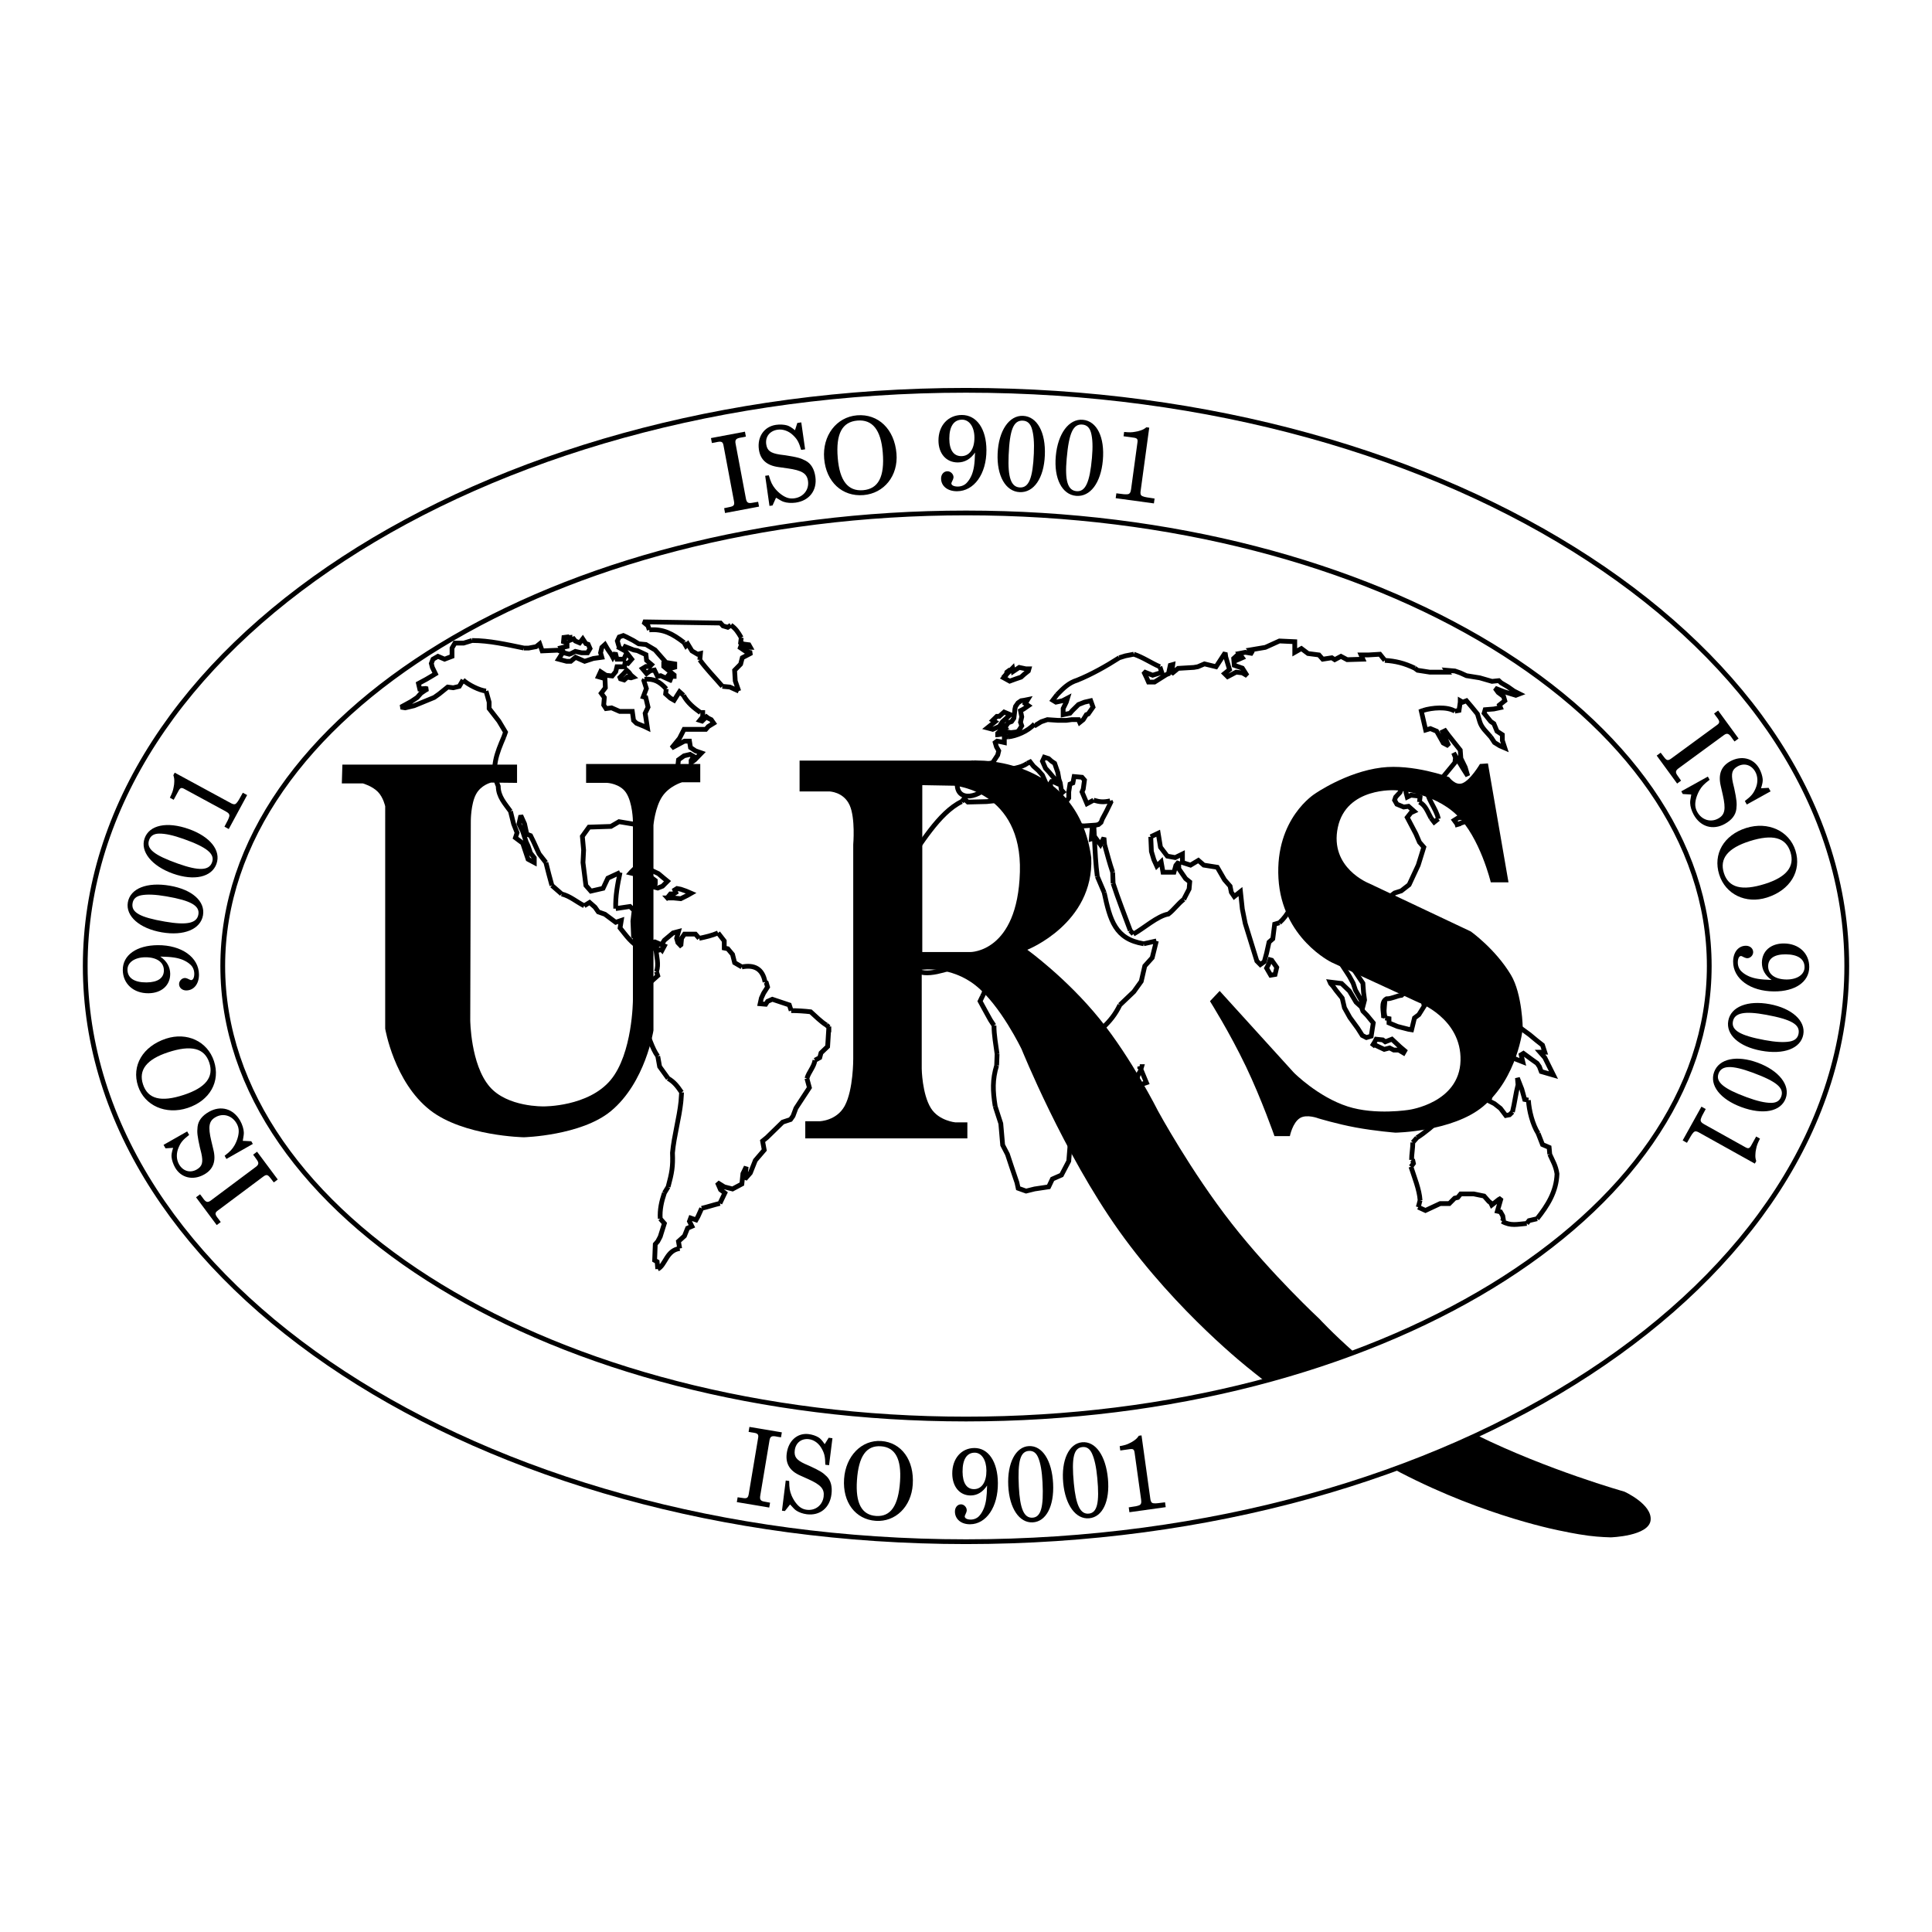 <?xml version="1.0" encoding="utf-8"?>
<!-- Generator: Adobe Illustrator 13.0.0, SVG Export Plug-In . SVG Version: 6.00 Build 14948)  -->
<!DOCTYPE svg PUBLIC "-//W3C//DTD SVG 1.0//EN" "http://www.w3.org/TR/2001/REC-SVG-20010904/DTD/svg10.dtd">
<svg version="1.0" id="Layer_1" xmlns="http://www.w3.org/2000/svg" xmlns:xlink="http://www.w3.org/1999/xlink" x="0px" y="0px"
	 width="192.756px" height="192.756px" viewBox="0 0 192.756 192.756" enable-background="new 0 0 192.756 192.756"
	 xml:space="preserve">
<g>
	<polygon fill-rule="evenodd" clip-rule="evenodd" fill="#FFFFFF" points="0,0 192.756,0 192.756,192.756 0,192.756 0,0 	"/>
	<path fill="none" stroke="#000000" stroke-width="0.475" stroke-miterlimit="2.613" d="M82.697,102.41l-0.125,2.004l-0.661,0.635
		l-0.124,0.471l-0.476,0.262 M81.312,105.781c-0.124,0.707-0.6,1.129-0.806,1.812 M80.505,107.594l0.248,0.92l-1.343,2.051
		l-0.29,0.777l-0.248,0.352l-0.784,0.26l-1.572,1.533l-0.434,0.354l0.166,0.895l-0.889,1.037l-0.496,1.25l-0.537,0.611v-0.188
		l0.124-1.037l-0.331,0.682l-0.103,1.037l-0.93,0.496l-0.827-0.211l-0.683-0.426l0.31,0.707l0.435,0.33l-0.497,1.037
		 M71.825,120.061c-0.599,0.141-1.219,0.352-1.818,0.494 M70.006,120.555l-0.372,0.824l-0.187,0.332l-0.538-0.189l-0.124,0.33
		l0.248,0.494l-0.433,0.189l-0.311,0.777l-0.599,0.541l0.123,0.707 M67.815,124.561c-1.343,0.188-1.405,1.65-2.191,2.051
		 M65.624,126.611l-0.061-0.73l-0.249-0.141l0.062-1.604l0.247-0.283l0.249-0.471l0.413-1.32l-0.413-0.471 M65.873,121.592
		c-0.062-0.895,0.125-1.721,0.413-2.568 M66.286,119.023l0.372-0.611 M66.658,118.412c0.373-1.391,0.496-2.004,0.435-3.395
		c0.165-1.744,0.661-3.395,0.848-5.139 M67.94,109.879l0.062-0.895 M68.001,108.984c-0.434-0.637-0.744-1.037-1.344-1.391
		 M66.658,107.594l-0.847-1.178l-0.187-1.037 M65.624,105.379c-0.599-0.824-0.847-1.957-1.343-2.898 M64.281,102.48l-0.414-0.283
		l-0.062-0.541l0.662-1.037l-0.372-0.354l0.186-0.754v-0.684l0.558-0.779l0.785-0.705l-0.123-0.402 M65.501,96.942
		c0.247-0.777,0-1.46-0.062-2.285 M65.438,94.657l0.186-0.471l0.373,0.07l0.289-0.448l0.868-0.73l0.538-0.142l-0.187,0.683
		l0.124,0.425l0.248,0.26l0.062-0.048l0.062-0.637l0.289-0.424h1.096l0.373,0.424 M69.759,93.619
		c0.661-0.14,1.281-0.282,1.879-0.541 M71.638,93.078l0.621,0.8v0.708l0.351,0.071l0.476,0.566l0.083,0.33l0.124,0.496l0.724,0.423
		 M74.016,96.471c1.198-0.236,2.066,0.142,2.314,1.509 M76.331,97.98l0.124,0.068l0.124,0.424l-0.392,0.615l-0.227,0.494
		l-0.124,0.564l0.558,0.049l0.185-0.283l0.476-0.213l1.695,0.566l0.185,0.564 M78.934,100.83c0.621,0,1.344,0.047,1.943,0.117
		c0.475,0.426,1.033,0.992,1.57,1.322 M82.448,102.27l0.249,0.211v-0.07 M65.997,94.728l-0.538,0.14l-0.247-0.424l-0.682,0.142
		l-0.042,0.283 M64.488,94.868c-0.931-0.353-1.529-0.895-2.191-1.743 M62.297,93.125l-0.433-0.543l0.123-0.753l-0.557,0.188
		l-1.075-0.801l-0.663-0.236l-0.33-0.47l-0.538-0.471l-0.537,0.331 M58.288,90.369c-0.786-0.401-1.406-0.967-2.252-1.179
		 M56.035,89.189l-0.971-0.848 M55.064,88.342c-0.186-0.684-0.435-1.579-0.6-2.286 M54.464,86.056l-0.682-0.872l-0.537-1.178
		l-0.311-0.636l-0.372-0.142l-0.228-1.037l-0.372-0.825l-0.186,0.825l0.373,0.755l0.35,1.06l0.186,0.4l0.248,0.707l0.372,0.471
		v0.472l-0.62-0.33l-0.536-1.604l-0.724-0.542l0.165-0.495L51.24,82.19l-0.31-1.249 M50.93,80.942
		c-0.538-0.754-1.22-1.46-1.22-2.498c-0.785-1.791-0.124-3.323,0.558-4.925 M50.268,73.519l0.166-0.472l-0.661-1.106l-0.971-1.25
		v-0.636l-0.311-1.108 M48.491,68.947c-0.66-0.071-1.756-0.613-2.294-1.107 M46.197,67.84l-0.372,0.636l-0.6,0.142l-0.558-0.071
		l-0.847,0.684l-0.496,0.353l-2.005,0.825l-0.889,0.212l-0.434-0.07l1.034-0.566l0.598-0.401l0.372-0.424l0.414-0.283l0.248-0.142
		l-0.187-0.047l-0.599,0.047l-0.125-0.542l0.786-0.424l0.559-0.33l0.351-0.212l-0.31-0.637l-0.104-0.4l0.165-0.424l0.496-0.283
		l0.662,0.283l0.743-0.283v-0.826l0.29-0.494h0.868l0.848-0.259 M47.106,63.904c1.695,0,3.452,0.401,5.167,0.753 M52.274,64.657
		h0.475l0.744-0.14l0.352-0.283l0.248,0.707l1.571-0.07l0.497,0.212l-0.435,0.684l0.806,0.212h0.413l0.476-0.4l0.909,0.4
		l0.869-0.283l0.847-0.117l-0.125-0.448l0.125-0.542l0.311-0.283l0.289,0.495l0.372,0.542l0.124,0.236l0.248-0.448l0.166,0.637
		h0.682l0.291-0.637l0.496,0.637l-0.374,0.424l-0.289-0.07l-0.062,0.4h-0.744l-0.123,0.495l-0.353,0.424l-0.62-0.071l-0.538-0.353
		l-0.228,0.495l0.663,0.188l0.041,0.92l-0.413,0.542l0.31,0.424l-0.062,0.754l0.228,0.354l0.558-0.071l0.807,0.354h1.26l0.124,0.896
		l0.289,0.283l0.807,0.33l0.289,0.141l-0.104-0.683l-0.124-0.778l0.289-0.612l-0.228-0.967l-0.248-0.07l0.31-0.825L64.24,67.91
		l0.063-0.141 M64.303,67.769c0.97-0.071,1.508,0.236,2.169,0.966 M66.472,68.735L66.41,69.23l0.476,0.424l0.371,0.212l0.31-0.495
		l0.228-0.354l0.393,0.354 M68.188,69.372c0.414,0.753,1.033,1.248,1.694,1.72 M69.881,71.092h0.228v0.424l-0.289,0.354l0.227,0.071
		l0.434-0.425l0.187,0.142l0.29,0.142l0.247,0.354l-0.537,0.33l-0.248,0.283h-0.435h-0.599H68.54h-0.291l-0.454,0.895l-0.785,0.966
		l1.281-0.683h0.497l0.103,0.636l0.497,0.331l0.599,0.211l-0.661,0.683l-0.373,0.283v-0.212l0.268-0.401l-0.371-0.211l-0.601,0.142
		l-0.557,0.4l-0.062,0.566l-0.868,0.753l-0.538,0.542l-0.062,0.636l-0.289,0.354l-0.062-0.825l-0.125,0.683 M65.687,78.515
		c-0.062,1.508-1.095,2.569-1.571,3.935 M64.115,82.45l0.415,2.31l-0.476,0.354l-0.497-1.744l-0.103-1.108l-1.694-0.282
		l-0.806,0.471l-2.19,0.071l-0.662,0.92l0.125,1.367l-0.062,1.249l0.29,2.286l0.496,0.564l1.219-0.281l0.476-1.014l1.22-0.566
		 M61.864,87.045c-0.249,1.179-0.476,2.356-0.434,3.606 M61.43,90.651l1.425-0.212l0.413,0.401L63.145,91.9l0.062,1.507l1.033,0.779
		l1.096-0.212l0.95,0.4l-0.227,0.424l-0.062-0.07 M73.706,68.947l-0.351-1.014l-0.063-1.06l0.6-0.612l0.165-0.637l0.807-0.423
		l0.124-0.071l-0.558-0.118l-0.723-0.495l0.599,0.07h0.559l-0.145-0.259l-0.538-0.071l-0.289-0.141l0.062-0.496 M73.954,63.621
		c-0.31-0.542-0.538-0.896-1.033-1.249 M72.92,62.373l-0.31,0.212l-0.476-0.141l-0.249-0.283l-7.708-0.118l0.476,0.401l0.124,0.4
		 M64.777,62.843c1.384-0.118,2.315,0.377,3.472,1.273 M68.249,64.117l0.187,0.329l0.186-0.188l0.413,0.683l0.558,0.331l0.289-0.07
		l-0.061,0.636 M69.82,65.836c0.661,0.919,1.529,1.792,2.252,2.639 M72.072,68.476l0.745,0.071l0.889,0.401 M61.594,64.517
		l0.599,0.33l0.187-0.33l0.847,0.33l0.372,0.071l0.848,0.4l0.062,0.566l0.496,0.423l-0.186,0.189h-0.372l-0.352,0.212l0.413,0.495
		l0.372-0.283l0.414-0.071l0.31,0.637l0.311-0.071l0.309,0.142l0.724,0.33h0.062l-0.372-0.33l-0.124-0.212l0.434,0.141h0.31v-0.141
		l-0.434-0.354l-0.6-0.495v-0.189l0.6,0.189l0.248,0.141l0.248-0.07v-0.33l-0.868-0.142l-0.724-0.825l-0.372-0.424l-0.91-0.542
		l-0.723-0.071l-0.538-0.33l-0.682-0.353l-0.311-0.142l-0.413,0.142l-0.186,0.4l0.186,0.636L61.594,64.517L61.594,64.517z
		 M61.802,67.698l0.475,0.142l0.309-0.283l0.373,0.071l0.227-0.071l-0.227-0.189l-0.207-0.282l-0.227-0.213l-0.311,0.354
		l-0.476,0.471H61.802L61.802,67.698z M62.959,87.021l0.475-0.471h0.786l0.724,0.259l0.744,0.353l0.475,0.401l0.434,0.354
		l-0.495,0.496l-0.477,0.188l-0.433-0.118l0.186-0.306v-0.33l-0.724-0.541l-0.558-0.143l-0.042-0.141l-0.868,0.141l-0.29-0.07
		L62.959,87.021L62.959,87.021z M66.596,89.591h0.6l0.724,0.071l0.661-0.33l0.372-0.212l-0.496-0.214l-0.537-0.187l-0.372-0.072
		l-0.228,0.142l0.104,0.259l-0.228,0.142h-0.309l-0.229,0.283l0.062,0.259L66.596,89.591L66.596,89.591z M100.8,66.803l-0.351,0.259
		l-0.061,0.282l-0.249,0.283l0.599,0.33l0.58-0.212l0.556-0.189l0.312-0.283l0.413-0.33l0.061-0.212h-0.31l-0.661-0.142l-0.6,0.4
		l-0.062-0.33l-0.95,0.967L100.8,66.803L100.8,66.803z M115.372,93.878l-0.415,1.674l-0.742,0.825l-0.353,1.533l-0.743,1.035
		l-1.385,1.32 M111.734,100.266c-0.477,0.967-0.973,1.578-1.716,2.285 M110.019,102.551l-0.289,1.107l0.371,1.793l0.538,0.635
		 M110.639,106.086c-0.228,2.686-0.972,3.184-2.665,4.689c0,0.965,0,1.885-0.25,2.852 M107.724,113.627l-0.723,0.541l-0.248,0.141
		l-0.123,1.533l-0.726,1.391l-0.908,0.4l-0.371,0.779l-1.405,0.211l-0.848,0.211l-0.787-0.281l-0.124-0.566l-0.535-1.578
		l-0.413-1.25l-0.477-0.918l-0.186-2.145l-0.56-1.721 M99.291,110.375c-0.246-1.533-0.289-2.641,0.145-4.076 M99.436,106.299
		l0.043-1.133 M99.479,105.166c-0.123-0.967-0.309-1.859-0.309-2.852 M99.17,102.314l-0.354-0.541l-0.496-0.896l-0.537-0.988
		l0.227-0.473 M98.01,99.416c0.745-1.318,0.125-2.614-1.26-2.427 M96.75,96.989l-0.372-0.612l-0.6-0.07 M95.778,96.307
		c-1.095,0.282-3.595,1.32-4.443,0.352 M91.335,96.659l-1.034-0.564 M90.302,96.094c-0.352-1.107-1.757-3.016-1.757-4.007
		 M88.545,92.087l-0.124-0.613l0.372-0.707l0.537-1.295l0.414-1.532l0.496-1.46 M90.239,86.479c1.571-2.145,3.411-5.396,5.705-6.504
		 M95.944,79.976l0.249-0.283l0.372,0.33l1.881-0.047l1.342-0.141l0.602-0.071l1.072,0.142l0.56,0.188l-0.436,0.636l0.787,0.754
		l1.095,0.566l0.85,0.613l0.742-0.542l0.785-0.283l1.282,0.495l1.031,0.07l0.973-0.07l0.061,1.295 M109.19,83.628
		c0.063,1.249,0.125,2.64,0.29,3.818 M109.48,87.446l0.683,1.602 M110.163,89.048c0.599,2.781,1.095,4.643,3.946,5.113
		 M114.109,94.161l1.263-0.283 M98.507,72.623l0.538,0.142l0.659-0.283l0.31-0.472l0.786-0.707l-0.62-0.259l-0.476,0.424h-0.247
		l-0.412,0.401l0.227,0.141l-0.412,0.33L98.507,72.623L98.507,72.623z M99.54,73.307l0.474-0.071l0.415-0.211l0.435,0.07l0.579-0.07
		l0.186-0.118l0.187-0.283l0.124-0.211l-0.124-0.354l0.124-0.542l-0.124-0.613l0.31-0.165l0.476-0.331l-0.31-0.212l0.246-0.401
		l-0.35,0.071l-0.312,0.047l-0.307,0.211l-0.249,0.354l-0.062,0.26l-0.042,0.424l-0.062,0.495l-0.227,0.33l-0.188,0.07h-0.103
		l-0.207,0.283l-0.289,0.071l0.165,0.211l-0.352,0.142l-0.187,0.188l-0.227,0.212V73.307L99.54,73.307z M141.496,120.438l0.722,0.33
		l1.469-0.686h0.909l0.538-0.541l0.309-0.07l0.29-0.354h1.302l1.033,0.213l0.477,0.541l0.186,0.141l0.103,0.215l0.683-0.543
		l0.248-0.143l-0.371,1.297l0.31,0.07l0.226,0.4l0.062,0.377l-0.122,0.166 M149.866,121.852c0.867,0.494,1.529,0.283,2.459,0.211
		 M152.325,122.062l0.227-0.281l0.807-0.189 M153.358,121.592c1.032-1.295,1.924-2.688,1.984-4.477
		c-0.125-0.826-0.413-1.25-0.724-1.957 M154.619,115.158l-0.062-0.682l-0.662-0.283l-0.432-1.109 M153.463,113.084
		c-0.559-0.895-0.911-2.262-0.973-3.322 M152.49,109.762l-0.373-0.07l-0.288-1.037l-0.434-1.107l0.06,0.684 M151.455,108.23
		c-0.226,0.848-0.348,1.885-0.557,2.709 M150.898,110.939l-0.289,0.283l-0.372,0.072l-0.536-0.709l-0.601-0.471l-0.557-0.283
		l0.061-0.189l0.125-0.447v-0.328l0.103-0.213l0.063-0.564l-1.263-0.26l-0.247-0.072l-0.123,0.26l-0.56-0.188l-0.164,0.4
		l-0.249,0.637l-0.124,0.141L146,109.643l-0.062,0.332l-0.125,0.07l-0.31-0.637l-0.311-0.473l-0.557,0.707l-0.104,0.473
		l-0.371,0.402l-0.061,0.564l-0.165-0.26l-0.187,0.26v0.473 M143.749,111.555c-0.683,0.705-1.592,1.459-2.378,1.955 M141.371,113.51
		l-0.413,0.471 M140.958,113.98c0,0.566-0.123,1.178-0.123,1.742 M140.835,115.723l0.123,0.072l0.062,0.283l-0.247,0.33
		 M140.772,116.408c0.31,0.99,0.848,2.285,0.908,3.346 M141.681,119.754l-0.123,0.473l-0.062,0.211 M132.691,97.98l1.157,0.141
		l0.785,0.754l0.661,1.109l0.537,0.492l0.144,0.4l0.415,0.426l0.621,0.754l-0.207,1.32l-0.478,0.141l-0.413-0.211l-0.434-0.686
		l-0.805-1.107l-0.538-0.965l-0.226-0.967l-0.621-0.777l-0.29-0.402l-0.248-0.281L132.691,97.98L132.691,97.98z M138.168,99.77
		c0,0.611-0.186,1.037,0.041,1.793 M138.209,101.562l0.371,0.07v0.424l0.848,0.354l1.098,0.281l0.31,0.049l0.287-1.178l0.436-0.33
		l0.535-0.852l-0.226-1.082v-0.4l0.165-0.707l-0.412-0.4l-0.373-0.638l-0.372,0.497 M140.875,97.65c0,0.684-0.6,1.248-1.034,1.648
		c-0.536,0.07-0.97,0.354-1.508,0.354c-0.6,0.332-0.289,1.225-0.289,1.91 M138.044,101.562l0.124-1.793 M149.887,102.125
		l-0.724,0.285l-0.29,0.211l-0.311-0.352l-0.185-0.33l-0.249-0.426l-0.496-0.188l-0.536,0.188l0.31,0.496l0.227,0.115l-0.103,0.145
		l0.103,0.611l0.062,0.354l0.27-0.354l0.537,0.281l0.496,0.215 M148.998,103.377c0.765,0.541,1.013,1.178,1.489,2.002
		 M150.487,105.379l1.445,0.566l-0.166-0.709l0.229-0.141l0.866,0.637l0.497,0.354l0.227,0.33l0.185,0.494l1.222,0.354l-0.867-1.744
		l-0.477-0.543h0.477l-0.229-0.705l-0.599-0.471l-0.681-0.566l-1.22-0.895l-0.662-0.215l-0.723-0.186l-0.662,0.471l-0.476,0.281
		l-0.311-0.494l-0.124-0.141l-0.31-0.803l1.758,0.871 M137.012,104.225l0.288-0.543l0.661,0.07l0.248,0.189l0.662-0.26l0.805,0.754
		l0.475,0.402l-0.121,0.211l-0.478-0.283h-0.495l-0.413-0.211l-0.539,0.141l-0.557-0.26l-0.723-0.352L137.012,104.225
		L137.012,104.225z M113.716,106.416l0.664,1.602l-0.415,0.143l-0.351,0.754l0.166,0.754l-0.104,0.564l-0.124,0.613l-0.248,0.354
		l-0.186,0.684l0.063,0.496l-0.29,0.494l-0.187,1.178l-0.497,0.258l-0.475,0.072l-0.496-0.4l0.062-0.494l-0.247-0.684l0.122-0.707
		l0.373-0.402l0.433-0.705l-0.122-0.756l-0.062-0.635v-0.826l0.535-0.281l0.496-0.33l0.602-0.426l0.123-0.494l0.228-0.4l0.124-0.424
		H113.716L113.716,106.416z M145.152,82.333l1.014-0.354h0.495l0.745-0.142l0.289-0.188 M147.695,81.649
		c-0.062-0.99-0.227-1.673-0.785-2.427 M146.91,79.222l-0.187-0.284l-0.289,0.071v0.754l0.062,0.425l-0.062,0.353h-0.371
		l-0.186-0.141l0.061,0.684l0.125,0.495h-0.56l-0.412,0.259l0.31,0.424l-0.249,0.071 M126.492,95.693l0.411,0.143l0.477,0.682
		l-0.166,0.706l-0.435,0.072l-0.411-0.708l0.185-0.354l0.186-0.471L126.492,95.693L126.492,95.693z M56.8,63.527l-0.537,0.071
		l-0.042,0.424l0.351,0.117v0.354l-0.599,0.142l0.29,0.495l0.537,0.142l0.186-0.07l0.413-0.213l0.621,0.142h0.599l0.248-0.424
		l-0.186-0.424l-0.228-0.07l-0.31-0.472l-0.31,0.4l-0.435-0.188l-0.165-0.212l-0.372,0.141v-0.282l-0.641,0.071L56.8,63.527
		L56.8,63.527z M114.812,83.488l0.063,1.46l0.247,0.825l0.29,0.637l0.435-0.424l0.186,1.037h1.094l0.188-0.683l0.29-0.354v0.683
		l0.682,0.99l0.413,0.33l-0.062,0.707l-0.537,1.037 M118.1,89.731c-0.559,0.426-0.973,1.037-1.528,1.462
		c-1.096,0.187-2.462,1.436-3.494,2.001 M113.077,93.195l-0.31-0.354 M112.768,92.841c-0.559-1.508-1.219-3.18-1.714-4.712
		 M111.054,88.129l-0.044-1.107 M111.01,87.021c-0.31-0.896-0.557-1.862-0.807-2.757 M110.203,84.264l-0.061-0.683l-0.352,0.683
		l-0.496-0.683l-0.414,0.118l0.104-1.296l0.62-0.142l0.246-0.211l0.125-0.33l0.413-0.778l0.436-0.896l-0.063-0.141 M110.762,79.905
		c-0.682,0.141-1.013,0.117-1.653-0.071 M109.108,79.834l-0.659,0.354l-0.496-1.179l0.122-0.283l0.124-0.895l-0.246-0.283
		l-0.786-0.071l-0.124,0.637l-0.29,0.117l-0.123,0.778v0.613l-0.311,0.424l-0.434-0.212l-0.062-0.612l0.247-0.213l-0.185-0.211
		l-0.104-0.683l-0.124-0.354l-0.125-0.707l-0.31-0.896l-0.311-0.211l-0.288-0.259l-0.434-0.142l-0.186,0.401l0.311,0.707
		l0.371,0.401l0.351,0.424l0.311,0.354v0.283l-0.311-0.142h-0.125l-0.124,0.188l0.061,0.424l-0.349,0.353l-0.124,0.071v-0.353
		l-0.061-0.613l-0.311-0.707l-0.415-0.471l-0.477-0.424l-0.329-0.424l-0.29,0.141 M102.495,76.158
		c-0.806,0.566-1.446,0.354-2.17,0.896 M100.325,77.054l-0.683,0.211l-0.352,0.283l-0.246,0.212l-0.311,0.4 M98.734,78.161
		c-0.725,1.32-3.451,2.098-3.225-0.188 M95.509,77.973l0.621-0.707l0.248-0.754l0.289-0.282l0.495-0.142 M97.162,76.087
		c0.684,0.142,1.158,0.212,1.883,0 M99.045,76.087l0.495-0.754l0.103-0.424l-0.227-0.401l-0.125-0.425l0.188-0.141l0.413,0.071
		l0.311,0.07v-0.565h0.371 M100.573,73.519c0.764-0.071,1.984-0.542,2.646-1.297 M103.22,72.222l0.123,0.118l0.538-0.33l0.62-0.211
		l1.032,0.07h0.848l0.537-0.07h0.683l0.123,0.282l0.352-0.282l0.31-0.496l0.186-0.07l0.478-0.683l-0.229-0.636l-0.62,0.142
		l-0.599,0.235l-0.622,0.612l-0.226,0.259l-0.683,0.141v-0.612l0.311-0.636l0.125-0.401l-0.496,0.259l-0.661,0.142l-0.311-0.189
		l0.433-0.566 M105.471,69.3c0.642-0.66,1.159-1.178,2.006-1.438c1.404-0.565,2.913-1.414,4.194-2.239 M111.671,65.624l0.602-0.188
		l0.847-0.165 M113.119,65.271c0.93,0.307,1.716,0.872,2.604,1.249 M115.723,66.52l0.186,0.566l-0.91,0.282l-0.537-0.211
		l-0.352-0.142l0.291,0.613l0.186,0.423h0.601l0.784-0.495l0.415-0.259l0.186-0.071l0.185-0.849l0.249-0.071l-0.124,0.92l0.66-0.542
		l1.57-0.094l0.394-0.07l0.661-0.283l1.158,0.283l0.909-1.391l0.062,0.424l0.371,1.25l-0.495,0.4l0.309,0.306l0.849-0.447l0.62,0.07
		l0.476,0.282l-0.476-0.753l-0.807-0.283l-0.061-0.683l0.31-0.282l0.123,0.4l0.435-0.189l-0.311-0.423l0.601-0.118l0.744,0.118
		l-0.27-0.354l1.53-0.259l1.404-0.636l1.53,0.071v1.061l0.661-0.377l0.662,0.496l1.093,0.141l0.374,0.425l0.908-0.142l0.289,0.189
		l0.621-0.33l0.62,0.33l1.569-0.047l-0.185-0.425h0.744l1.138-0.07l0.495,0.613 M138.168,65.884c1.074,0.07,1.942,0.282,2.977,0.777
		 M141.145,66.661l0.288,0.212l1.221,0.189h1.776l-0.124-0.189l0.847,0.071l0.537,0.188l0.62,0.282l1.323,0.213l1.221,0.353
		l0.681-0.071l0.229,0.213l0.681,0.4l0.6,0.424l0.559,0.283l-0.372,0.142l-1.157-0.354l-0.909-0.354l0.309,0.424l0.539,0.401
		l0.122,0.424l-0.536,0.423l0.104,0.26l-0.661,0.141l-0.869,0.07l-0.104,0.354l0.662,0.825l0.311,0.212l0.309,0.754l0.538,0.354
		v0.566l0.246,0.753l-0.495-0.212l-0.537-0.33l-0.371-0.565 M148.729,73.519c-0.414-0.495-0.91-0.896-1.097-1.532 M147.633,71.987
		l-0.227-0.754l-0.557-0.683l-0.54-0.636l-0.371,0.142l-0.249-0.142v0.142l-0.061,0.423l-0.062,0.401l-0.415,0.071 M145.152,70.95
		c-0.783-0.472-2.251-0.353-3.161-0.071 M141.991,70.879l-0.186,0.071l0.435,1.885l0.474-0.142l0.62,0.259l0.661,1.178l0.537,0.283
		l-0.597-1.39l0.245-0.118l0.291,0.4l1.218,1.533l0.062,0.824l0.437,0.896l0.246,0.848l-0.496-0.778l-0.909-1.508l0.187,0.472
		l-0.063,0.495l-1.653,2.003l-0.351-0.424l-0.495,0.354l-0.249,0.636 M142.404,78.656c-0.164,0.872,0.93,2.05,1.095,3.04
		 M143.499,81.696l-0.412,0.329l-0.309-0.4 M142.778,81.625c-0.374-0.684-0.538-1.25-1.158-1.603 M141.62,80.022l0.061-0.495
		l-0.248-0.118l-0.66-0.071l-0.373,0.188l-0.124-0.471V78.35l-0.289-0.048l-0.311,0.754l-0.434,0.471l-0.103,0.307l0.228,0.4
		l0.681,0.283l0.478-0.071l0.557,0.495l-0.31,0.142l-0.373,0.471l0.868,1.65l0.353,0.825l0.433,0.495l-0.557,1.791l-0.91,1.956
		l-0.785,0.612l-0.661,0.212l-1.096,0.825l-0.371-0.471l-0.848,0.611l-0.373,0.707l0.373,0.613l0.599,0.966l0.434,0.849l0.125,1.439
		l-0.621,0.612l-0.289,0.565l-0.435,0.07l-0.062-0.706l-0.972-0.872l-0.372-0.165l-0.228-0.473l-0.31,0.142l-0.123,0.755
		l-0.166,0.753l-0.082,0.496l0.434,0.543l0.475,0.635l0.743,1.108l0.064,0.895l0.103,0.777l-0.103,0.4l-0.249-0.4l-0.559-0.988
		l-0.228-0.684l-0.371-0.684l-0.228-0.354l-0.494-0.753l0.123-0.919v-1.015v-0.777l-0.249-0.708l-0.31-0.871l-0.373,0.543
		l-0.351-0.142l-0.187-0.779l-0.164-0.541l-0.394-0.471l-0.765-1.036l-0.62-0.778l-0.849,0.212l-0.372,0.259 M129.403,89.284
		c-0.557,1.061-0.846,1.956-1.756,2.78 M127.647,92.064l-0.475,0.142l-0.185,1.459l-0.374,0.331l-0.246,1.107l-0.23,0.849
		l-0.391,0.282l-0.351-0.353l-1.158-3.747l-0.29-1.437l-0.186-1.744l-0.621,0.496l-0.289-0.425l-0.124-0.612l-0.558-0.637
		l-0.723-1.249l-1.342-0.212l-0.54-0.471l-0.783,0.471l-0.807-0.259v-0.849l-0.725,0.354l-0.787-0.143l-0.68-0.894l-0.229-1.391
		l-0.744,0.354 M96.378,38.941c-48.531,0-87.874,25.715-87.874,57.437c0,31.722,39.343,57.437,87.874,57.437
		s87.874-25.715,87.874-57.437C184.252,64.656,144.909,38.941,96.378,38.941 M96.378,141.578c-40.954,0-74.154-20.236-74.154-45.201
		c0-24.963,33.2-45.2,74.154-45.2c40.955,0,74.154,20.237,74.154,45.2C170.532,121.342,137.333,141.578,96.378,141.578"/>
	<path fill-rule="evenodd" clip-rule="evenodd" d="M34.16,76.283h17.426v1.824l-2.598-0.029c0,0-1.003,0.236-1.499,1.172
		c-0.511,0.961-0.516,2.621-0.516,2.621l-0.057,19.902c0,0,0.027,4.41,1.924,6.633c1.772,2.078,5.422,1.979,5.422,1.979
		s4.417,0.047,6.653-2.623c2.205-2.633,2.231-7.984,2.231-7.984v-17.85c0,0-0.021-1.848-0.69-2.847
		c-0.608-0.907-1.873-0.974-1.873-0.974h-2.107v-1.882h11.389v1.825h-1.822c0,0-1.266,0.363-1.971,1.421
		c-0.719,1.081-0.876,2.856-0.876,2.856v20.474c0,0-0.792,5.205-4.254,8.061c-2.963,2.445-8.673,2.604-8.673,2.604
		s-6.043-0.109-9.363-2.707c-3.588-2.811-4.475-8.129-4.475-8.129V80.445c0,0-0.185-0.884-0.726-1.439
		c-0.569-0.585-1.495-0.842-1.495-0.842h-2.106L34.16,76.283L34.16,76.283z"/>
	<path fill-rule="evenodd" clip-rule="evenodd" d="M162.062,148.82c0,0-7.62-2.137-14.737-5.639
		c-2.64,1.229-5.391,2.363-8.235,3.398c0.21,0.115,0.423,0.232,0.63,0.342c8.635,4.473,16.135,5.834,16.135,5.834
		s1.336,0.295,2.627,0.463c1.116,0.145,2.214,0.164,2.214,0.164s3.816-0.113,3.986-1.711
		C164.852,150.076,162.062,148.82,162.062,148.82L162.062,148.82z"/>
	<path fill-rule="evenodd" clip-rule="evenodd" d="M131.652,131.6c0,0-4.768-4.426-8.743-9.5
		c-4.108-5.244-7.373-11.258-7.373-11.258s-2.633-5.25-5.834-9.197c-3.317-4.09-7.207-6.886-7.207-6.886s6.663-2.623,6.379-9.182
		c-1.311-9.808-11.105-9.694-11.105-9.694H79.774v3.079h2.961c0,0,1.423,0.02,2.035,1.375c0.583,1.295,0.357,3.928,0.357,3.928
		v21.387c0,0,0.018,3.078-0.848,4.678c-0.813,1.504-2.512,1.537-2.512,1.537h-1.424v1.711h16.172v-1.598H95.32
		c0,0-1.652-0.156-2.438-1.41c-0.888-1.416-0.921-3.949-0.921-3.949v-9.867c0,0,2.883-0.418,5.37,1.56
		c2.496,1.984,4.595,6.367,4.595,6.367s4.176,10.348,9.732,18.139c5.826,8.168,13.047,13.797,13.047,13.797s0.54,0.443,1.45,1.158
		c3.1-0.83,6.094-1.779,8.954-2.852C132.933,133.002,131.652,131.6,131.652,131.6L131.652,131.6z M96.801,94.987h-4.784V78.334
		l3.246,0.058c0,0,6.72,0.57,6.492,8.611C101.527,95.044,96.801,94.987,96.801,94.987L96.801,94.987z"/>
	<path fill-rule="evenodd" clip-rule="evenodd" d="M121.687,98.865l-0.968,1.025c0,0,1.937,3.062,3.594,6.527
		c1.557,3.258,2.841,6.932,2.841,6.932h1.537c0,0,0.265-1.338,1.007-1.799c0.679-0.422,1.841,0.031,1.841,0.031
		s1.849,0.561,3.704,0.904c1.984,0.367,3.983,0.521,3.983,0.521s5.698-0.088,8.733-2.609c3.458-2.873,3.967-7.77,3.967-7.77
		s-0.032-3.439-1.18-5.359c-1.554-2.596-4.004-4.335-4.004-4.335l-10.136-4.791c0,0-3.986-1.54-3.132-5.588
		c0.854-4.049,5.751-3.708,5.751-3.708s3.69,0.127,6.125,2.478c2.317,2.238,3.385,6.704,3.385,6.704h1.767l-2.051-11.861
		l-0.797,0.056c0,0-0.914,1.563-1.722,1.908c-0.725,0.309-1.354-0.596-1.354-0.596s-3.606-1.342-6.753-0.953
		c-3.523,0.436-6.629,2.607-6.629,2.607s-3.986,2.452-3.645,8.44c0.341,5.987,5.296,8.383,5.296,8.383l8.655,3.992
		c0,0,4.328,1.596,4.214,5.816c-0.113,4.219-5.125,4.904-5.125,4.904s-3.362,0.562-6.135-0.332
		c-2.973-0.957-5.369-3.375-5.369-3.375L121.687,98.865L121.687,98.865z"/>
	<path fill-rule="evenodd" clip-rule="evenodd" d="M76.747,150.408l-3.234-0.543l0.081-0.482c0.215,0.023,0.375,0.051,0.493,0.07
		c0.438,0.072,0.549,0,0.617-0.406l0.937-5.602c0.053-0.314-0.037-0.434-0.41-0.496l-0.064-0.012
		c-0.109-0.006-0.267-0.045-0.48-0.08l0.083-0.494l3.234,0.543l-0.083,0.494c-0.235-0.039-0.408-0.057-0.522-0.088l-0.033-0.006
		c-0.384-0.064-0.533,0.037-0.593,0.398l-0.922,5.512c-0.066,0.395,0.031,0.537,0.415,0.602c0.127,0.021,0.31,0.053,0.564,0.105
		L76.747,150.408L76.747,150.408z"/>
	<path fill-rule="evenodd" clip-rule="evenodd" d="M78.308,150.758l-0.291-0.035l0.376-3.012l0.344,0.043
		c0.007,0.727,0.06,1.008,0.234,1.443c0.11,0.256,0.252,0.516,0.44,0.758c0.33,0.42,0.643,0.619,1.083,0.676
		c0.86,0.107,1.574-0.459,1.681-1.318c0.095-0.758-0.269-1.172-1.549-1.746l-0.785-0.352c-1.034-0.451-1.479-1.174-1.351-2.191
		c0.159-1.279,1.067-2.086,2.194-1.943c0.354,0.043,0.731,0.172,0.984,0.33c0.182,0.113,0.346,0.283,0.614,0.674l0.396-0.641
		l0.375,0.047l-0.336,2.693l-0.376-0.047c-0.011-0.783-0.08-1.102-0.337-1.57c-0.291-0.555-0.781-0.914-1.296-0.979
		c-0.741-0.094-1.32,0.352-1.415,1.109c-0.079,0.635,0.164,0.963,0.978,1.342c0.124,0.051,0.3,0.129,0.518,0.227
		c1.01,0.469,1.293,0.643,1.682,1.025c0.418,0.408,0.582,1.016,0.484,1.797c-0.169,1.357-1.152,2.154-2.462,1.99
		c-0.408-0.051-0.825-0.207-1.076-0.387c-0.14-0.1-0.256-0.217-0.591-0.592L78.308,150.758L78.308,150.758z"/>
	<path fill-rule="evenodd" clip-rule="evenodd" d="M85.498,147.686c0.164-2.4,0.933-3.492,2.391-3.391
		c1.426,0.098,2.062,1.26,1.908,3.514c-0.165,2.424-0.936,3.537-2.394,3.438C85.966,151.146,85.342,149.973,85.498,147.686
		L85.498,147.686z M91.065,148.123c0.167-2.434-1.123-4.213-3.142-4.352c-1.955-0.135-3.552,1.494-3.708,3.781
		c-0.16,2.332,1.134,4.043,3.153,4.182C89.334,151.869,90.915,150.332,91.065,148.123L91.065,148.123z"/>
	<path fill-rule="evenodd" clip-rule="evenodd" d="M98.415,146.715c0.009,1.141-0.462,1.852-1.23,1.857
		c-0.736,0.006-1.141-0.607-1.15-1.736c-0.008-1.221,0.419-1.896,1.199-1.902C97.926,144.928,98.408,145.654,98.415,146.715
		L98.415,146.715z M98.481,148.209c-0.024,1.174-0.107,1.713-0.31,2.25c-0.116,0.285-0.255,0.537-0.437,0.744
		c-0.215,0.264-0.539,0.402-0.874,0.406c-0.357,0.002-0.607-0.121-0.609-0.316c0-0.033,0.01-0.057,0.042-0.137
		c0.086-0.16,0.16-0.365,0.159-0.48c-0.002-0.307-0.275-0.59-0.578-0.588c-0.347,0.002-0.604,0.312-0.601,0.723
		c0.005,0.752,0.616,1.273,1.514,1.266c1.623-0.012,2.79-1.742,2.772-4.115c-0.016-2.121-0.945-3.506-2.352-3.494
		c-1.299,0.008-2.21,1.064-2.2,2.559c0.01,1.312,0.752,2.184,1.845,2.176C97.503,149.197,98.063,148.861,98.481,148.209
		L98.481,148.209z"/>
	<path fill-rule="evenodd" clip-rule="evenodd" d="M103.008,151.42c-0.844,0.041-1.247-0.885-1.358-3.096
		c-0.129-2.574,0.148-3.525,1.023-3.568c0.422-0.021,0.715,0.205,0.912,0.674c0.233,0.57,0.372,1.375,0.428,2.479
		C104.137,150.381,103.851,151.377,103.008,151.42L103.008,151.42z M103.031,151.887c1.34-0.068,2.151-1.615,2.038-3.871
		c-0.116-2.312-1.08-3.807-2.42-3.738c-1.319,0.066-2.168,1.707-2.055,3.963C100.706,150.473,101.69,151.953,103.031,151.887
		L103.031,151.887z"/>
	<path fill-rule="evenodd" clip-rule="evenodd" d="M108.627,151.014c-0.841,0.08-1.285-0.83-1.492-3.033
		c-0.241-2.564-0.005-3.527,0.868-3.609c0.42-0.039,0.722,0.172,0.939,0.633c0.259,0.561,0.433,1.357,0.535,2.459
		C109.709,149.928,109.466,150.936,108.627,151.014L108.627,151.014z M108.67,151.479c1.336-0.125,2.079-1.707,1.868-3.955
		c-0.217-2.305-1.244-3.754-2.581-3.629c-1.313,0.125-2.092,1.801-1.88,4.049C106.286,150.168,107.334,151.605,108.67,151.479
		L108.67,151.479z"/>
	<path fill-rule="evenodd" clip-rule="evenodd" d="M111.71,144.285c0.511-0.094,0.71-0.156,1.017-0.314
		c0.153-0.066,0.294-0.156,0.434-0.256c0.219-0.158,0.285-0.225,0.46-0.469l0.268-0.037l0.881,6.338
		c0.027,0.191,0.074,0.301,0.15,0.371c0.048,0.027,0.095,0.057,0.15,0.061c0.133,0.016,0.286,0.018,0.446-0.006
		c0.216-0.029,0.451-0.062,0.721-0.088l0.067,0.484l-3.623,0.506l-0.067-0.486c0.686-0.096,0.834-0.127,1.031-0.201
		s0.252-0.242,0.205-0.57l-0.65-4.676c-0.047-0.34-0.144-0.406-0.487-0.359l-0.942,0.133L111.71,144.285L111.71,144.285z"/>
	<path fill-rule="evenodd" clip-rule="evenodd" d="M25.647,114.906l2.064,2.77l-0.393,0.293c-0.146-0.176-0.248-0.312-0.323-0.414
		c-0.279-0.375-0.413-0.402-0.742-0.156l-4.546,3.396c-0.256,0.189-0.27,0.344-0.031,0.664l0.041,0.055
		c0.078,0.084,0.17,0.229,0.307,0.41l-0.402,0.301l-2.063-2.77l0.401-0.301c0.15,0.201,0.269,0.34,0.334,0.447l0.02,0.027
		c0.246,0.33,0.428,0.365,0.72,0.146l4.473-3.342c0.32-0.238,0.346-0.414,0.1-0.744c-0.082-0.109-0.198-0.264-0.352-0.49
		L25.647,114.906L25.647,114.906z"/>
	<path fill-rule="evenodd" clip-rule="evenodd" d="M25.073,113.863l0.152,0.268l-2.635,1.498l-0.18-0.318
		c0.573-0.443,0.766-0.658,1.004-1.068c0.135-0.248,0.253-0.525,0.329-0.83c0.13-0.533,0.094-0.92-0.136-1.326
		c-0.45-0.793-1.346-1.059-2.099-0.629c-0.664,0.375-0.767,0.934-0.427,2.367l0.209,0.877c0.285,1.148-0.014,1.963-0.906,2.469
		c-1.119,0.637-2.328,0.352-2.917-0.689c-0.186-0.326-0.319-0.725-0.35-1.033c-0.022-0.223,0.011-0.465,0.155-0.928l-0.758,0.049
		l-0.197-0.346l2.357-1.34l0.197,0.348c-0.617,0.48-0.828,0.732-1.042,1.234c-0.26,0.58-0.242,1.213,0.028,1.689
		c0.388,0.684,1.104,0.906,1.768,0.529c0.554-0.314,0.666-0.719,0.459-1.639c-0.038-0.137-0.084-0.332-0.143-0.574
		c-0.253-1.141-0.292-1.486-0.23-2.047c0.065-0.602,0.447-1.105,1.131-1.494c1.188-0.676,2.436-0.322,3.122,0.887
		c0.213,0.377,0.349,0.826,0.361,1.146c0.009,0.178-0.012,0.348-0.103,0.859L25.073,113.863L25.073,113.863z"/>
	<path fill-rule="evenodd" clip-rule="evenodd" d="M18.341,109.236c-2.283,0.752-3.592,0.416-4.073-1.047
		c-0.47-1.432,0.356-2.496,2.498-3.201c2.305-0.758,3.636-0.428,4.116,1.033C21.355,107.465,20.516,108.52,18.341,109.236
		L18.341,109.236z M16.56,103.627c-2.315,0.764-3.455,2.699-2.789,4.725c0.644,1.963,2.776,2.904,4.951,2.189
		c2.218-0.732,3.292-2.645,2.626-4.672C20.7,103.898,18.659,102.938,16.56,103.627L16.56,103.627z"/>
	<path fill-rule="evenodd" clip-rule="evenodd" d="M14.496,95.507c1.139-0.009,1.849,0.487,1.855,1.298
		c0.006,0.775-0.605,1.201-1.733,1.211c-1.219,0.008-1.894-0.443-1.9-1.264C12.711,96.022,13.437,95.515,14.496,95.507
		L14.496,95.507z M15.988,95.438c1.173,0.025,1.709,0.112,2.246,0.325c0.286,0.124,0.537,0.27,0.744,0.462
		c0.264,0.226,0.403,0.567,0.406,0.921c0.002,0.375-0.121,0.639-0.314,0.641c-0.034,0-0.057-0.01-0.136-0.045
		c-0.161-0.09-0.366-0.168-0.48-0.168c-0.308,0.004-0.59,0.291-0.587,0.609c0.002,0.365,0.312,0.637,0.722,0.633
		c0.751-0.006,1.271-0.646,1.263-1.594c-0.013-1.711-1.742-2.941-4.111-2.923c-2.119,0.017-3.5,0.996-3.489,2.479
		c0.011,1.368,1.065,2.331,2.558,2.319c1.31-0.01,2.181-0.793,2.172-1.945C16.975,96.469,16.64,95.878,15.988,95.438L15.988,95.438z
		"/>
	<path fill-rule="evenodd" clip-rule="evenodd" d="M19.793,91.239c-0.15,0.877-1.145,1.088-3.323,0.713
		c-2.537-0.435-3.4-0.93-3.244-1.84c0.075-0.439,0.361-0.69,0.863-0.79c0.609-0.115,1.423-0.08,2.512,0.108
		C19.038,89.848,19.943,90.363,19.793,91.239L19.793,91.239z M20.253,91.318c0.239-1.394-1.085-2.57-3.308-2.951
		c-2.279-0.392-3.952,0.271-4.191,1.664c-0.235,1.372,1.171,2.608,3.394,2.989C18.349,93.398,20.015,92.712,20.253,91.318
		L20.253,91.318z"/>
	<path fill-rule="evenodd" clip-rule="evenodd" d="M21.158,86.029c-0.296,0.839-1.313,0.877-3.396,0.138
		c-2.426-0.861-3.192-1.496-2.883-2.367c0.148-0.419,0.472-0.619,0.984-0.631c0.621-0.01,1.417,0.164,2.458,0.534
		C20.65,84.53,21.455,85.19,21.158,86.029L21.158,86.029z M21.599,86.185c0.472-1.333-0.634-2.717-2.759-3.472
		c-2.179-0.773-3.94-0.407-4.412,0.927c-0.464,1.312,0.711,2.77,2.837,3.524C19.368,87.911,21.126,87.518,21.599,86.185
		L21.599,86.185z"/>
	<path fill-rule="evenodd" clip-rule="evenodd" d="M16.948,79.588c0.241-0.492,0.314-0.699,0.376-1.054
		c0.041-0.172,0.057-0.346,0.063-0.523c0.009-0.28-0.003-0.378-0.09-0.672l0.135-0.25l5.618,3.049
		c0.17,0.092,0.287,0.117,0.389,0.095c0.052-0.024,0.104-0.048,0.141-0.092c0.096-0.104,0.191-0.234,0.273-0.384
		c0.108-0.2,0.228-0.421,0.374-0.666l0.43,0.233l-1.834,3.389l-0.43-0.234c0.347-0.642,0.413-0.787,0.476-1
		c0.063-0.212-0.039-0.358-0.329-0.516l-4.146-2.25c-0.3-0.163-0.414-0.121-0.587,0.2l-0.478,0.882L16.948,79.588L16.948,79.588z"/>
	<path fill-rule="evenodd" clip-rule="evenodd" d="M75.729,50.545l-3.392,0.639l-0.09-0.482c0.221-0.053,0.389-0.084,0.513-0.108
		c0.458-0.087,0.542-0.195,0.467-0.599l-1.049-5.583c-0.059-0.313-0.19-0.393-0.582-0.319l-0.067,0.013
		c-0.11,0.033-0.28,0.053-0.504,0.095l-0.093-0.493l3.391-0.639l0.093,0.494c-0.247,0.046-0.423,0.091-0.548,0.103l-0.034,0.007
		c-0.403,0.076-0.514,0.225-0.447,0.583l1.033,5.492c0.074,0.393,0.22,0.493,0.623,0.417c0.134-0.025,0.325-0.061,0.596-0.1
		L75.729,50.545L75.729,50.545z"/>
	<path fill-rule="evenodd" clip-rule="evenodd" d="M77.076,50.431l-0.305,0.044l-0.428-3.004l0.361-0.051
		c0.203,0.697,0.332,0.955,0.626,1.328c0.18,0.216,0.395,0.428,0.65,0.61c0.448,0.316,0.82,0.424,1.282,0.358
		c0.902-0.129,1.475-0.868,1.353-1.726c-0.108-0.756-0.588-1.056-2.044-1.263l-0.892-0.126c-1.173-0.155-1.818-0.731-1.963-1.747
		c-0.182-1.276,0.524-2.298,1.708-2.468c0.373-0.053,0.79-0.032,1.089,0.052c0.215,0.062,0.428,0.181,0.805,0.484l0.231-0.725
		l0.395-0.056l0.383,2.688l-0.395,0.056c-0.222-0.751-0.378-1.041-0.766-1.423c-0.445-0.455-1.04-0.669-1.58-0.592
		c-0.778,0.11-1.247,0.696-1.139,1.453c0.09,0.632,0.425,0.884,1.354,1.028c0.14,0.015,0.339,0.043,0.586,0.077
		c1.153,0.181,1.488,0.272,1.986,0.534c0.535,0.281,0.865,0.822,0.976,1.6c0.193,1.355-0.591,2.389-1.967,2.586
		c-0.428,0.061-0.894,0.024-1.196-0.083c-0.169-0.056-0.319-0.139-0.761-0.409L77.076,50.431L77.076,50.431z"/>
	<path fill-rule="evenodd" clip-rule="evenodd" d="M83.581,45.682c-0.198-2.399,0.435-3.595,1.968-3.722
		c1.498-0.124,2.339,0.928,2.524,3.179c0.2,2.421-0.431,3.641-1.963,3.768C84.6,49.031,83.769,47.967,83.581,45.682L83.581,45.682z
		 M89.442,45.255c-0.2-2.433-1.814-3.993-3.937-3.818c-2.055,0.17-3.468,2.026-3.279,4.311c0.192,2.33,1.8,3.822,3.923,3.647
		C88.215,49.224,89.624,47.46,89.442,45.255L89.442,45.255z"/>
	<path fill-rule="evenodd" clip-rule="evenodd" d="M97.219,43.658c0.002,1.141-0.497,1.849-1.306,1.851
		c-0.774,0.001-1.197-0.613-1.2-1.742c-0.002-1.221,0.452-1.895,1.272-1.896C96.713,41.869,97.217,42.598,97.219,43.658
		L97.219,43.658z M97.279,45.152c-0.031,1.175-0.121,1.711-0.336,2.248c-0.125,0.286-0.272,0.537-0.465,0.743
		c-0.227,0.263-0.568,0.4-0.921,0.401c-0.376,0.001-0.638-0.124-0.639-0.318c0-0.035,0.011-0.057,0.045-0.137
		c0.091-0.161,0.17-0.366,0.17-0.479c0-0.308-0.287-0.593-0.605-0.592c-0.364,0-0.637,0.309-0.636,0.72
		c0.001,0.753,0.641,1.276,1.585,1.274c1.708-0.004,2.946-1.729,2.94-4.101c-0.005-2.122-0.976-3.511-2.456-3.508
		c-1.367,0.003-2.333,1.055-2.329,2.549c0.003,1.312,0.779,2.188,1.93,2.186C96.245,46.135,96.836,45.803,97.279,45.152
		L97.279,45.152z"/>
	<path fill-rule="evenodd" clip-rule="evenodd" d="M101.761,48.634c-0.889-0.038-1.223-1-1.129-3.21
		c0.109-2.576,0.491-3.495,1.413-3.456c0.443,0.019,0.729,0.271,0.891,0.757c0.19,0.59,0.26,1.404,0.212,2.509
		C103.042,47.708,102.647,48.672,101.761,48.634L101.761,48.634z M101.74,49.101c1.411,0.061,2.408-1.403,2.504-3.66
		c0.1-2.313-0.769-3.892-2.179-3.952c-1.389-0.06-2.436,1.494-2.531,3.75C99.438,47.474,100.329,49.041,101.74,49.101L101.74,49.101
		z"/>
	<path fill-rule="evenodd" clip-rule="evenodd" d="M107.403,49.005c-0.885-0.078-1.176-1.055-0.979-3.259
		c0.227-2.568,0.65-3.469,1.568-3.387c0.442,0.039,0.717,0.305,0.855,0.797c0.164,0.599,0.195,1.415,0.098,2.517
		C108.727,48.138,108.288,49.084,107.403,49.005L107.403,49.005z M107.362,49.471c1.407,0.125,2.47-1.292,2.669-3.541
		c0.204-2.307-0.59-3.923-1.996-4.048c-1.385-0.123-2.501,1.381-2.699,3.63C105.138,47.739,105.955,49.346,107.362,49.471
		L107.362,49.471z"/>
	<path fill-rule="evenodd" clip-rule="evenodd" d="M112.154,43.096c0.544,0.052,0.764,0.047,1.117-0.02
		c0.176-0.022,0.343-0.069,0.512-0.126c0.265-0.09,0.352-0.136,0.596-0.321l0.281,0.039l-0.863,6.339
		c-0.026,0.192-0.008,0.311,0.049,0.398c0.041,0.04,0.082,0.08,0.137,0.099c0.131,0.053,0.285,0.097,0.454,0.12
		c0.227,0.031,0.475,0.065,0.755,0.115l-0.066,0.486l-3.814-0.521l0.067-0.486c0.722,0.099,0.881,0.109,1.102,0.093
		s0.32-0.163,0.366-0.491l0.637-4.678c0.046-0.339-0.033-0.43-0.394-0.48l-0.994-0.136L112.154,43.096L112.154,43.096z"/>
	<path fill-rule="evenodd" clip-rule="evenodd" d="M167.327,78.175l-2.038-2.79l0.396-0.29c0.144,0.177,0.245,0.316,0.318,0.417
		c0.276,0.378,0.411,0.406,0.741,0.164l4.577-3.354c0.258-0.188,0.272-0.341,0.037-0.664l-0.04-0.054
		c-0.077-0.086-0.169-0.23-0.303-0.415l0.405-0.297l2.037,2.79l-0.404,0.296c-0.148-0.203-0.266-0.343-0.33-0.451l-0.02-0.028
		c-0.243-0.332-0.425-0.368-0.718-0.152l-4.504,3.3c-0.322,0.236-0.35,0.412-0.106,0.743c0.08,0.11,0.194,0.267,0.347,0.495
		L167.327,78.175L167.327,78.175z"/>
	<path fill-rule="evenodd" clip-rule="evenodd" d="M167.891,79.22l-0.149-0.27l2.65-1.47l0.177,0.32
		c-0.578,0.438-0.772,0.65-1.016,1.058c-0.137,0.246-0.258,0.522-0.337,0.826c-0.136,0.532-0.104,0.918,0.122,1.327
		c0.441,0.798,1.335,1.072,2.092,0.652c0.667-0.37,0.776-0.926,0.452-2.362l-0.201-0.88c-0.273-1.152,0.034-1.962,0.931-2.459
		c1.126-0.624,2.331-0.328,2.912,0.719c0.181,0.33,0.31,0.728,0.339,1.038c0.02,0.224-0.017,0.465-0.165,0.926l0.757-0.042
		l0.194,0.349l-2.371,1.315l-0.194-0.349c0.623-0.476,0.837-0.725,1.056-1.224c0.266-0.578,0.254-1.21-0.011-1.689
		c-0.381-0.688-1.094-0.918-1.761-0.548c-0.559,0.309-0.674,0.712-0.478,1.633c0.037,0.137,0.081,0.334,0.138,0.577
		c0.241,1.143,0.275,1.489,0.208,2.048c-0.071,0.6-0.459,1.102-1.146,1.483c-1.195,0.664-2.439,0.298-3.113-0.92
		c-0.21-0.379-0.341-0.828-0.349-1.149c-0.009-0.179,0.016-0.348,0.111-0.858L167.891,79.22L167.891,79.22z"/>
	<path fill-rule="evenodd" clip-rule="evenodd" d="M174.572,83.919c2.292-0.724,3.597-0.371,4.061,1.097
		c0.452,1.436-0.387,2.49-2.537,3.169c-2.313,0.731-3.641,0.385-4.104-1.083C171.536,85.656,172.389,84.609,174.572,83.919
		L174.572,83.919z M176.286,89.549c2.324-0.735,3.486-2.657,2.846-4.691c-0.621-1.969-2.74-2.937-4.924-2.248
		c-2.227,0.704-3.323,2.605-2.683,4.64C172.149,89.229,174.179,90.215,176.286,89.549L176.286,89.549z"/>
	<path fill-rule="evenodd" clip-rule="evenodd" d="M178.246,97.725c-1.14-0.008-1.843-0.514-1.837-1.323
		c0.004-0.776,0.622-1.195,1.749-1.188c1.219,0.007,1.888,0.467,1.883,1.289C180.037,97.232,179.306,97.73,178.246,97.725
		L178.246,97.725z M176.754,97.771c-1.174-0.041-1.709-0.135-2.242-0.355c-0.283-0.126-0.534-0.276-0.737-0.471
		c-0.261-0.229-0.396-0.573-0.394-0.926c0.003-0.376,0.13-0.638,0.322-0.637c0.034,0,0.058,0.012,0.138,0.047
		c0.158,0.092,0.363,0.173,0.478,0.173c0.307,0.002,0.593-0.281,0.595-0.601c0.003-0.365-0.303-0.64-0.714-0.643
		c-0.752-0.004-1.279,0.631-1.285,1.578c-0.01,1.711,1.703,2.965,4.072,2.979c2.118,0.012,3.513-0.949,3.522-2.432
		c0.007-1.369-1.034-2.345-2.527-2.353c-1.31-0.007-2.19,0.763-2.197,1.915C175.78,96.729,176.106,97.324,176.754,97.771
		L176.754,97.771z"/>
	<path fill-rule="evenodd" clip-rule="evenodd" d="M172.892,101.918c0.161-0.875,1.159-1.072,3.332-0.67
		c2.531,0.469,3.387,0.975,3.219,1.885c-0.08,0.436-0.369,0.684-0.873,0.777c-0.61,0.107-1.425,0.061-2.511-0.141
		C173.628,103.318,172.729,102.793,172.892,101.918L172.892,101.918z M172.433,101.832c-0.258,1.391,1.051,2.584,3.269,2.996
		c2.273,0.422,3.954-0.219,4.213-1.609c0.252-1.367-1.138-2.623-3.355-3.035C174.364,99.777,172.689,100.441,172.433,101.832
		L172.433,101.832z"/>
	<path fill-rule="evenodd" clip-rule="evenodd" d="M171.459,107.111c0.308-0.836,1.324-0.861,3.397-0.096
		c2.415,0.891,3.174,1.535,2.854,2.4c-0.153,0.418-0.48,0.613-0.992,0.619c-0.62,0.002-1.414-0.182-2.451-0.564
		C171.949,108.615,171.151,107.945,171.459,107.111L171.459,107.111z M171.021,106.949c-0.489,1.326,0.6,2.725,2.716,3.506
		c2.168,0.801,3.935,0.455,4.423-0.871c0.479-1.307-0.678-2.779-2.794-3.561C173.271,105.252,171.51,105.621,171.021,106.949
		L171.021,106.949z"/>
	<path fill-rule="evenodd" clip-rule="evenodd" d="M175.594,113.6c-0.247,0.488-0.322,0.695-0.389,1.049
		c-0.043,0.172-0.062,0.346-0.068,0.523c-0.014,0.281-0.002,0.377,0.082,0.672l-0.139,0.25l-5.583-3.111
		c-0.169-0.096-0.285-0.119-0.389-0.1c-0.051,0.023-0.104,0.047-0.142,0.092c-0.096,0.102-0.193,0.23-0.275,0.381
		c-0.112,0.199-0.233,0.418-0.383,0.662l-0.427-0.238l1.871-3.369l0.429,0.238c-0.354,0.639-0.422,0.783-0.488,0.994
		c-0.064,0.211,0.036,0.359,0.324,0.52l4.121,2.297c0.298,0.166,0.412,0.125,0.589-0.193l0.487-0.877L175.594,113.6L175.594,113.6z"
		/>
</g>
</svg>
